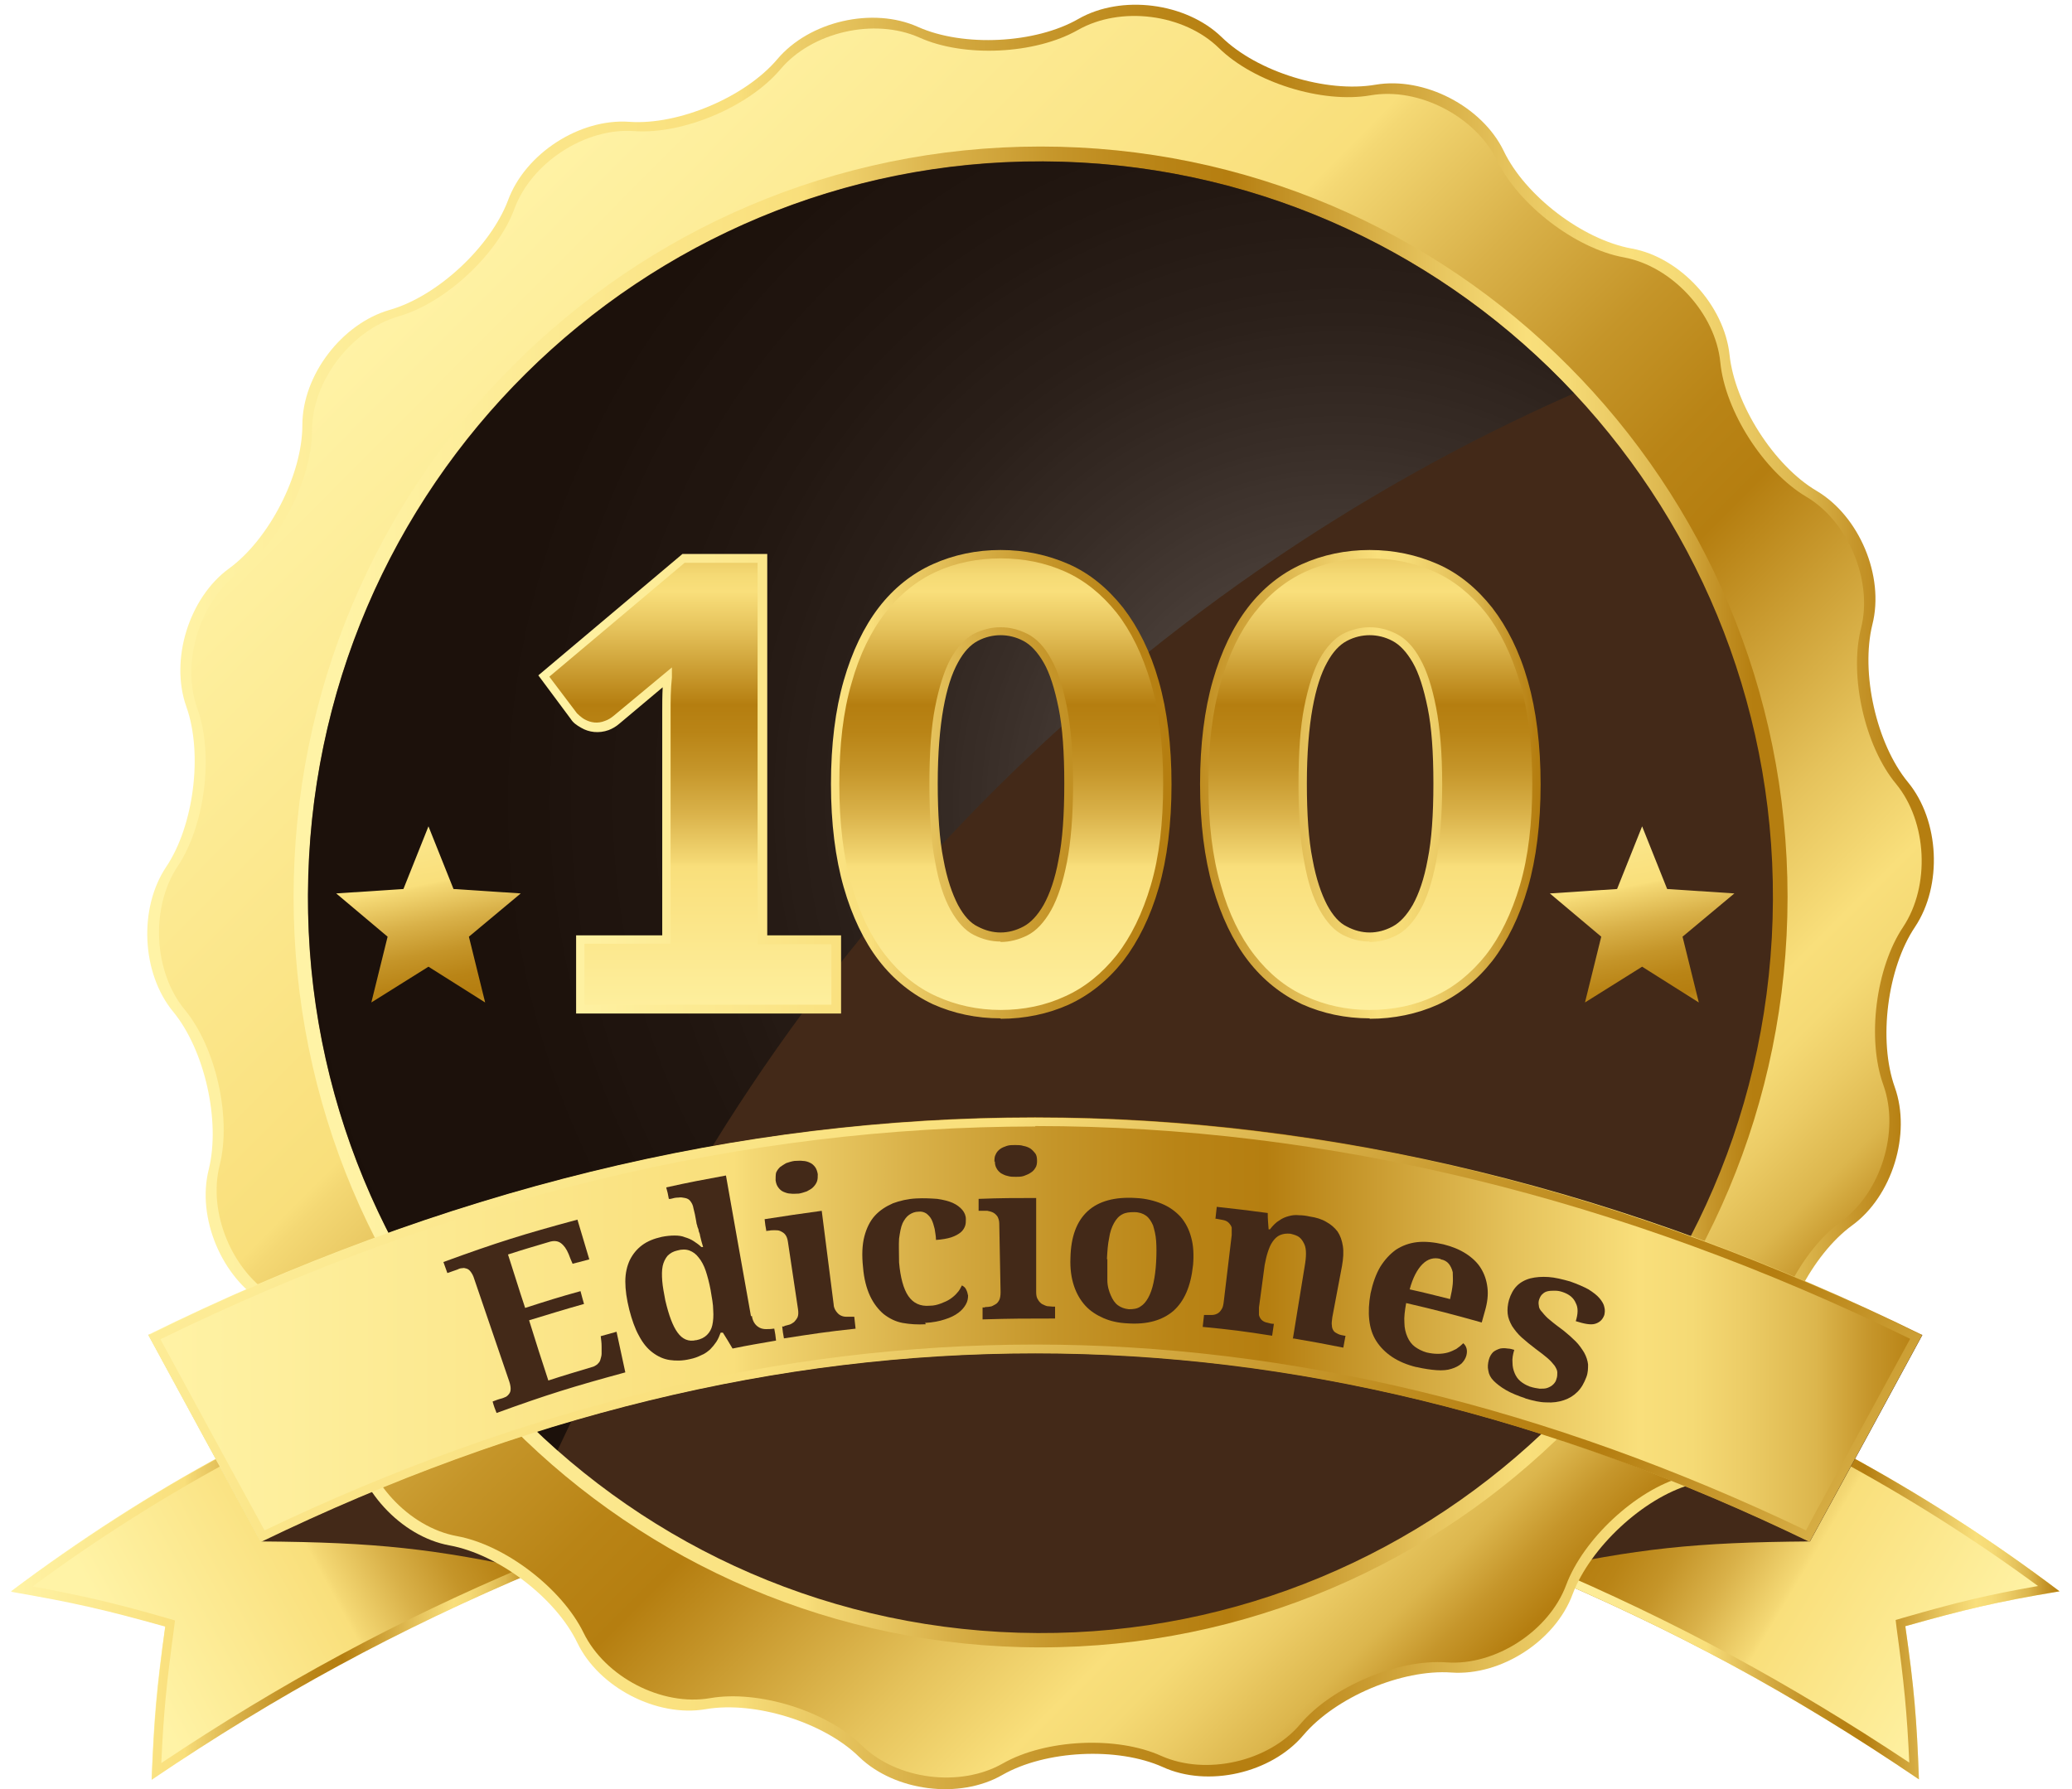 <svg width="132" height="114" viewBox="0 0 132 114" fill="none" xmlns="http://www.w3.org/2000/svg">
<path d="M34.239 100.049C25.225 103.846 17.751 107.896 9.661 113.381C9.801 109.5 9.969 107.559 10.528 103.621C6.721 102.552 4.762 102.074 0.703 101.399C9.381 94.845 19.01 89.641 29.2 85.957C31.215 91.61 32.223 94.423 34.239 100.077V100.049Z" fill="url(#paint0_linear_1_5)"/>
<path d="M97.671 100.049C106.685 103.846 114.159 107.896 122.249 113.381C122.109 109.5 121.941 107.559 121.382 103.621C125.189 102.552 127.148 102.074 131.207 101.399C122.529 94.845 112.9 89.641 102.71 85.957C100.695 91.61 99.687 94.423 97.671 100.077V100.049Z" fill="url(#paint1_linear_1_5)"/>
<path d="M28.864 86.66L33.035 98.305L33.567 99.767C25.197 103.312 17.947 107.221 10.277 112.34C10.416 109.162 10.612 107.249 11.088 103.733L11.144 103.255L10.668 103.115C7.253 102.13 5.266 101.68 2.075 101.089C10.305 95.014 19.318 90.176 28.864 86.688M29.2 85.985C19.01 89.67 9.381 94.901 0.703 101.427C4.762 102.13 6.721 102.58 10.528 103.649C9.997 107.587 9.829 109.556 9.661 113.409C17.779 107.924 25.253 103.874 34.239 100.077C32.223 94.423 31.215 91.61 29.2 85.957V85.985Z" fill="url(#paint2_linear_1_5)"/>
<path d="M103.046 86.66C112.592 90.176 121.605 95.014 129.835 101.061C126.616 101.624 124.657 102.102 121.242 103.086L120.766 103.227L120.822 103.705C121.298 107.221 121.493 109.134 121.633 112.312C113.963 107.221 106.741 103.312 98.343 99.739L100.834 92.792L103.046 86.632M102.71 85.929C100.695 91.582 99.687 94.395 97.671 100.049C106.685 103.846 114.159 107.896 122.249 113.381C122.109 109.5 121.941 107.559 121.382 103.621C125.189 102.552 127.148 102.074 131.207 101.399C122.529 94.845 112.9 89.641 102.71 85.957V85.929Z" fill="url(#paint3_linear_1_5)"/>
<path d="M34.267 100.105C27.576 98.671 24.021 98.277 16.631 98.22C13.748 92.96 12.32 90.317 9.465 85.057C17.695 84.635 21.67 84.86 29.228 85.985C31.243 91.638 32.251 94.451 34.267 100.105Z" fill="#432918"/>
<path d="M97.671 100.105C104.362 98.671 107.917 98.277 115.307 98.22C118.19 92.96 119.618 90.317 122.473 85.057C114.243 84.635 110.268 84.86 102.71 85.985C100.695 91.638 99.687 94.451 97.671 100.105Z" fill="#432918"/>
<path d="M113.291 87.251C113.291 90.429 110.772 93.72 107.721 94.592C104.67 95.464 101.31 98.614 100.191 101.568C99.099 104.549 95.628 106.799 92.465 106.574C89.301 106.349 85.074 108.149 83.031 110.568C80.987 112.987 76.956 113.916 74.073 112.594C71.19 111.3 66.599 111.525 63.855 113.1C61.112 114.675 56.997 114.141 54.73 111.947C52.462 109.725 48.067 108.374 44.96 108.909C41.853 109.443 38.158 107.531 36.786 104.69C35.414 101.821 31.747 99.036 28.64 98.474C25.533 97.911 22.733 94.845 22.398 91.695C22.062 88.544 19.57 84.635 16.855 83.031C14.14 81.428 12.516 77.603 13.3 74.509C14.056 71.443 13.048 66.914 11.032 64.467C9.017 62.02 8.821 57.885 10.584 55.241C12.348 52.626 12.936 48.013 11.872 45.031C10.808 42.05 12.04 38.084 14.588 36.227C17.135 34.371 19.262 30.264 19.262 27.086C19.262 23.907 21.782 20.616 24.833 19.744C27.884 18.872 31.243 15.722 32.363 12.769C33.455 9.787 36.926 7.537 40.089 7.762C43.224 7.987 47.48 6.187 49.523 3.768C51.566 1.349 55.597 0.421 58.481 1.715C61.364 3.008 65.955 2.783 68.698 1.208C71.442 -0.367 75.557 0.168 77.824 2.361C80.091 4.584 84.487 5.934 87.622 5.399C90.729 4.865 94.424 6.777 95.796 9.618C97.167 12.487 100.834 15.272 103.942 15.835C107.049 16.397 109.848 19.463 110.184 22.613C110.52 25.764 113.012 29.673 115.727 31.277C118.442 32.88 120.066 36.705 119.282 39.799C118.526 42.865 119.534 47.394 121.549 49.841C123.565 52.288 123.761 56.423 121.997 59.067C120.234 61.683 119.646 66.296 120.71 69.277C121.773 72.259 120.542 76.225 117.994 78.081C115.447 79.937 113.319 84.072 113.319 87.222L113.291 87.251Z" fill="url(#paint4_linear_1_5)"/>
<path d="M112.676 86.857C112.676 89.979 110.184 93.242 107.189 94.114C104.194 94.958 100.863 98.08 99.771 101.005C98.679 103.93 95.264 106.152 92.157 105.927C89.049 105.702 84.85 107.474 82.835 109.865C80.819 112.256 76.844 113.156 73.989 111.89C71.134 110.597 66.599 110.822 63.883 112.369C61.168 113.916 57.137 113.409 54.898 111.215C52.658 109.021 48.319 107.671 45.24 108.206C42.161 108.74 38.55 106.856 37.178 104.043C35.806 101.23 32.195 98.445 29.116 97.883C26.037 97.32 23.265 94.311 22.957 91.189C22.649 88.066 20.186 84.241 17.499 82.638C14.811 81.062 13.216 77.265 14 74.228C14.755 71.19 13.748 66.718 11.76 64.327C9.773 61.908 9.577 57.829 11.312 55.213C13.048 52.626 13.636 48.097 12.572 45.144C11.508 42.19 12.74 38.28 15.259 36.452C17.779 34.624 19.878 30.545 19.878 27.423C19.878 24.301 22.37 21.038 25.365 20.166C28.36 19.322 31.719 16.2 32.783 13.275C33.875 10.35 37.29 8.128 40.397 8.353C43.505 8.578 47.703 6.806 49.719 4.415C51.734 2.024 55.709 1.124 58.565 2.39C61.42 3.683 65.955 3.458 68.67 1.911C71.386 0.364 75.417 0.871 77.656 3.065C79.896 5.259 84.234 6.609 87.314 6.074C90.393 5.54 94.004 7.424 95.376 10.237C96.748 13.05 100.359 15.835 103.438 16.397C106.517 16.96 109.288 19.969 109.596 23.091C109.904 26.214 112.368 30.039 115.055 31.642C117.742 33.218 119.338 37.015 118.554 40.053C117.798 43.09 118.806 47.562 120.794 49.953C122.781 52.372 122.977 56.451 121.242 59.067C119.506 61.654 118.918 66.183 119.982 69.136C121.046 72.09 119.814 76 117.295 77.828C114.775 79.656 112.676 83.735 112.676 86.857Z" fill="url(#paint5_linear_1_5)"/>
<path d="M113.879 57.154C113.879 83.566 92.576 104.971 66.291 104.971C40.005 104.971 18.703 83.566 18.703 57.154C18.703 30.742 40.005 9.337 66.291 9.337C92.576 9.337 113.879 30.742 113.879 57.154Z" fill="url(#paint6_linear_1_5)"/>
<path d="M112.875 59.762C114.3 33.906 94.595 11.784 68.862 10.352C43.129 8.92 21.113 28.72 19.688 54.576C18.263 80.432 37.968 102.554 63.701 103.986C89.434 105.418 111.449 85.618 112.875 59.762Z" fill="#432918"/>
<g style="mix-blend-mode:soft-light" opacity="0.6">
<path d="M35.526 92.398C35.946 91.498 36.394 90.57 36.842 89.67C48.907 60.923 71.862 37.577 100.275 25.061C91.765 15.975 79.7 10.293 66.291 10.293C40.537 10.293 19.626 31.277 19.626 57.182C19.626 71.218 25.785 83.819 35.526 92.426V92.398Z" fill="url(#paint7_radial_1_5)" style="mix-blend-mode:screen"/>
</g>
<path d="M115.279 98.22C82.163 82.216 49.747 82.216 16.603 98.22C13.72 92.96 12.292 90.317 9.437 85.057C46.92 66.577 84.962 66.577 122.445 85.057C119.562 90.317 118.134 92.96 115.279 98.22Z" fill="url(#paint8_linear_1_5)"/>
<path d="M65.955 71.19V71.752C84.514 71.752 103.27 76.309 121.689 85.31L115.559 96.561L115.055 97.517C98.651 89.67 82.135 85.675 65.955 85.675C49.775 85.675 33.259 89.67 16.855 97.517L13.552 91.47L10.22 85.338C28.64 76.337 47.395 71.78 65.955 71.78V71.218M65.955 71.218C47.088 71.218 28.192 75.831 9.465 85.085C12.32 90.345 13.776 92.989 16.631 98.249C33.203 90.232 49.579 86.238 65.955 86.238C82.331 86.238 98.735 90.232 115.279 98.249C118.162 92.989 119.59 90.345 122.445 85.085C103.69 75.859 84.822 71.218 65.927 71.218H65.955Z" fill="url(#paint9_linear_1_5)"/>
<path d="M36.982 59.882H42.469V45.425C42.469 44.722 42.469 43.962 42.525 43.203L39.278 45.903C39.081 46.072 38.858 46.184 38.662 46.269C38.466 46.353 38.242 46.381 38.046 46.381C37.71 46.381 37.402 46.297 37.122 46.156C36.842 46.016 36.646 45.847 36.534 45.678L34.603 43.118L43.504 35.608H48.515V59.911H53.218V64.327H36.954V59.911L36.982 59.882Z" fill="url(#paint10_linear_1_5)"/>
<path d="M74.353 49.925C74.353 52.429 74.073 54.594 73.541 56.451C73.009 58.279 72.253 59.798 71.33 61.008C70.406 62.217 69.258 63.117 67.971 63.708C66.683 64.299 65.255 64.58 63.743 64.58C62.232 64.58 60.832 64.299 59.544 63.708C58.257 63.117 57.137 62.217 56.213 61.008C55.29 59.798 54.534 58.279 54.002 56.451C53.47 54.623 53.218 52.429 53.218 49.925C53.218 47.422 53.47 45.256 54.002 43.4C54.534 41.543 55.262 40.024 56.213 38.843C57.165 37.633 58.257 36.733 59.544 36.143C60.832 35.552 62.232 35.271 63.743 35.271C65.255 35.271 66.655 35.552 67.971 36.143C69.258 36.733 70.406 37.633 71.33 38.843C72.281 40.053 73.009 41.571 73.541 43.4C74.073 45.228 74.353 47.422 74.353 49.925ZM68.082 49.925C68.082 47.956 67.971 46.325 67.719 45.059C67.467 43.794 67.131 42.809 66.739 42.078C66.319 41.346 65.871 40.868 65.339 40.587C64.807 40.306 64.275 40.193 63.743 40.193C63.212 40.193 62.68 40.334 62.176 40.587C61.672 40.868 61.196 41.346 60.804 42.078C60.412 42.809 60.076 43.794 59.852 45.059C59.6 46.325 59.489 47.956 59.489 49.925C59.489 51.894 59.6 53.554 59.852 54.819C60.104 56.085 60.412 57.07 60.804 57.801C61.196 58.532 61.672 59.039 62.176 59.292C62.68 59.573 63.212 59.686 63.743 59.686C64.275 59.686 64.807 59.545 65.339 59.292C65.871 59.011 66.319 58.532 66.739 57.801C67.159 57.07 67.495 56.085 67.719 54.819C67.971 53.554 68.082 51.922 68.082 49.925Z" fill="url(#paint11_linear_1_5)"/>
<path d="M97.867 49.925C97.867 52.429 97.587 54.594 97.055 56.451C96.523 58.279 95.768 59.798 94.816 61.008C93.864 62.217 92.744 63.117 91.457 63.708C90.169 64.299 88.741 64.58 87.23 64.58C85.718 64.58 84.319 64.299 83.031 63.708C81.743 63.117 80.623 62.217 79.7 61.008C78.776 59.798 78.02 58.279 77.488 56.451C76.956 54.623 76.704 52.429 76.704 49.925C76.704 47.422 76.956 45.256 77.488 43.4C78.02 41.543 78.748 40.024 79.7 38.843C80.651 37.633 81.743 36.733 83.031 36.143C84.319 35.552 85.718 35.271 87.23 35.271C88.741 35.271 90.141 35.552 91.457 36.143C92.744 36.733 93.892 37.633 94.816 38.843C95.768 40.053 96.496 41.571 97.055 43.4C97.587 45.228 97.867 47.422 97.867 49.925ZM91.597 49.925C91.597 47.956 91.485 46.325 91.233 45.059C90.981 43.794 90.645 42.809 90.253 42.078C89.833 41.346 89.385 40.868 88.853 40.587C88.322 40.306 87.79 40.193 87.258 40.193C86.726 40.193 86.194 40.334 85.69 40.587C85.186 40.868 84.71 41.346 84.319 42.078C83.927 42.809 83.591 43.794 83.367 45.059C83.115 46.325 83.003 47.956 83.003 49.925C83.003 51.894 83.115 53.554 83.367 54.819C83.619 56.085 83.927 57.07 84.319 57.801C84.71 58.532 85.186 59.039 85.69 59.292C86.194 59.573 86.726 59.686 87.258 59.686C87.79 59.686 88.322 59.545 88.853 59.292C89.385 59.011 89.833 58.532 90.253 57.801C90.673 57.07 91.009 56.085 91.233 54.819C91.485 53.554 91.597 51.922 91.597 49.925Z" fill="url(#paint12_linear_1_5)"/>
<path d="M53.526 64.58H36.702V59.601H42.189V45.397C42.189 44.862 42.189 44.328 42.217 43.794L39.473 46.1C39.249 46.297 38.998 46.438 38.774 46.522C38.158 46.747 37.514 46.663 37.038 46.381C36.73 46.212 36.506 46.044 36.366 45.819L34.295 43.034L43.476 35.299H48.879V59.601H53.582V64.58H53.526ZM37.262 64.017H52.966V60.164H48.263V35.861H43.616L34.995 43.118L36.758 45.453C36.758 45.453 37.038 45.734 37.262 45.847C37.626 46.044 38.074 46.128 38.55 45.931C38.718 45.875 38.914 45.762 39.081 45.622L42.805 42.528V43.175C42.721 43.934 42.721 44.665 42.721 45.397V60.136H37.234V63.989L37.262 64.017Z" fill="url(#paint13_linear_1_5)"/>
<path d="M63.743 64.889C62.204 64.889 60.748 64.58 59.433 63.989C58.117 63.37 56.941 62.442 55.989 61.205C55.038 59.967 54.282 58.392 53.75 56.535C53.218 54.679 52.938 52.457 52.938 49.953C52.938 47.45 53.218 45.228 53.75 43.372C54.282 41.515 55.038 39.94 55.989 38.702C56.941 37.465 58.117 36.536 59.433 35.946C60.748 35.355 62.204 35.046 63.743 35.046C65.283 35.046 66.739 35.355 68.082 35.946C69.426 36.536 70.574 37.493 71.554 38.73C72.505 39.968 73.289 41.515 73.821 43.4C74.353 45.256 74.633 47.478 74.633 49.981C74.633 52.485 74.353 54.735 73.821 56.563C73.289 58.42 72.505 59.995 71.554 61.233C70.574 62.47 69.426 63.398 68.082 64.017C66.767 64.608 65.283 64.917 63.743 64.917V64.889ZM63.743 35.58C62.288 35.58 60.888 35.861 59.657 36.424C58.425 36.987 57.333 37.858 56.409 39.04C55.486 40.221 54.758 41.712 54.254 43.512C53.722 45.312 53.47 47.478 53.47 49.953C53.47 52.429 53.722 54.594 54.254 56.395C54.758 58.195 55.486 59.686 56.409 60.867C57.305 62.02 58.397 62.92 59.657 63.483C60.888 64.045 62.288 64.355 63.743 64.355C65.199 64.355 66.599 64.073 67.859 63.483C69.118 62.92 70.21 62.02 71.134 60.867C72.058 59.686 72.785 58.195 73.317 56.395C73.849 54.594 74.101 52.429 74.101 49.953C74.101 47.478 73.849 45.312 73.317 43.512C72.785 41.712 72.058 40.221 71.134 39.04C70.21 37.887 69.118 36.987 67.859 36.424C66.599 35.861 65.227 35.58 63.743 35.58ZM63.743 59.995C63.156 59.995 62.596 59.854 62.036 59.573C61.476 59.292 60.972 58.729 60.552 57.97C60.132 57.21 59.797 56.198 59.572 54.904C59.321 53.638 59.209 51.979 59.209 49.981C59.209 47.984 59.321 46.325 59.572 45.059C59.825 43.765 60.16 42.725 60.552 41.993C60.972 41.234 61.476 40.699 62.036 40.39C63.156 39.828 64.331 39.828 65.451 40.39C66.011 40.671 66.543 41.206 66.963 41.993C67.383 42.725 67.719 43.765 67.971 45.059C68.222 46.353 68.362 47.984 68.362 49.981C68.362 51.979 68.222 53.638 67.971 54.932C67.719 56.226 67.383 57.239 66.963 57.998C66.515 58.785 66.011 59.32 65.451 59.601C64.891 59.883 64.303 60.023 63.743 60.023V59.995ZM63.743 40.474C63.268 40.474 62.764 40.587 62.288 40.84C61.812 41.093 61.392 41.543 61.028 42.218C60.636 42.922 60.328 43.878 60.104 45.115C59.88 46.353 59.74 47.984 59.74 49.925C59.74 51.866 59.852 53.526 60.104 54.763C60.328 56.001 60.664 56.957 61.028 57.66C61.392 58.336 61.812 58.814 62.288 59.039C63.24 59.545 64.247 59.545 65.199 59.039C65.675 58.785 66.095 58.336 66.487 57.66C66.879 56.957 67.215 56.001 67.439 54.763C67.691 53.526 67.802 51.894 67.802 49.925C67.802 47.956 67.691 46.353 67.439 45.115C67.187 43.878 66.879 42.893 66.487 42.218C66.095 41.543 65.675 41.093 65.199 40.84C64.723 40.587 64.219 40.474 63.743 40.474Z" fill="url(#paint14_linear_1_5)"/>
<path d="M87.258 64.889C85.718 64.889 84.263 64.58 82.947 63.989C81.631 63.37 80.456 62.442 79.504 61.205C78.552 59.967 77.796 58.392 77.264 56.535C76.732 54.679 76.452 52.457 76.452 49.953C76.452 47.45 76.732 45.228 77.264 43.372C77.796 41.515 78.552 39.94 79.504 38.702C80.456 37.465 81.631 36.536 82.947 35.946C84.263 35.355 85.718 35.046 87.258 35.046C88.797 35.046 90.253 35.355 91.597 35.946C92.94 36.536 94.088 37.493 95.068 38.73C96.02 39.968 96.803 41.515 97.335 43.4C97.867 45.256 98.147 47.478 98.147 49.981C98.147 52.485 97.867 54.735 97.335 56.563C96.803 58.42 96.02 59.995 95.068 61.233C94.088 62.47 92.94 63.398 91.597 64.017C90.281 64.608 88.797 64.917 87.258 64.917V64.889ZM87.258 35.58C85.802 35.58 84.403 35.861 83.171 36.424C81.939 36.987 80.847 37.858 79.924 39.04C79 40.221 78.272 41.712 77.768 43.512C77.236 45.312 76.984 47.478 76.984 49.953C76.984 52.429 77.236 54.594 77.768 56.395C78.272 58.195 79 59.686 79.924 60.867C80.819 62.02 81.911 62.92 83.171 63.483C84.403 64.045 85.774 64.355 87.258 64.355C88.741 64.355 90.113 64.073 91.373 63.483C92.632 62.92 93.724 62.02 94.648 60.867C95.572 59.686 96.3 58.195 96.832 56.395C97.363 54.594 97.615 52.429 97.615 49.953C97.615 47.478 97.363 45.312 96.832 43.512C96.3 41.712 95.572 40.221 94.648 39.04C93.724 37.887 92.632 36.987 91.373 36.424C90.113 35.861 88.741 35.58 87.258 35.58ZM87.258 59.995C86.67 59.995 86.11 59.854 85.55 59.573C84.99 59.292 84.487 58.729 84.067 57.97C83.647 57.21 83.311 56.198 83.087 54.904C82.835 53.638 82.723 51.979 82.723 49.981C82.723 47.984 82.835 46.325 83.087 45.059C83.339 43.765 83.675 42.725 84.067 41.993C84.487 41.234 84.99 40.699 85.55 40.39C86.67 39.828 87.846 39.828 88.965 40.39C89.525 40.671 90.057 41.206 90.477 41.993C90.897 42.725 91.233 43.765 91.485 45.059C91.737 46.353 91.877 47.984 91.877 49.981C91.877 51.979 91.737 53.638 91.485 54.932C91.233 56.226 90.897 57.239 90.477 57.998C90.029 58.785 89.525 59.32 88.965 59.601C88.406 59.883 87.818 60.023 87.258 60.023V59.995ZM87.258 40.474C86.782 40.474 86.278 40.587 85.802 40.84C85.326 41.093 84.906 41.543 84.543 42.218C84.15 42.922 83.843 43.878 83.619 45.115C83.395 46.353 83.255 47.984 83.255 49.925C83.255 51.866 83.367 53.526 83.619 54.763C83.843 56.001 84.178 56.957 84.543 57.66C84.906 58.336 85.326 58.814 85.802 59.039C86.754 59.545 87.762 59.545 88.713 59.039C89.189 58.785 89.609 58.336 90.001 57.66C90.393 56.957 90.729 56.001 90.953 54.763C91.205 53.526 91.317 51.894 91.317 49.925C91.317 47.956 91.205 46.353 90.953 45.115C90.701 43.878 90.393 42.893 90.001 42.218C89.609 41.543 89.189 41.093 88.713 40.84C88.238 40.587 87.734 40.474 87.258 40.474Z" fill="url(#paint15_linear_1_5)"/>
<path d="M27.296 52.654L28.892 56.648L33.175 56.929L29.872 59.686L30.907 63.877L27.296 61.598L23.657 63.877L24.693 59.686L21.418 56.929L25.701 56.648L27.296 52.654Z" fill="url(#paint16_linear_1_5)"/>
<path d="M104.614 52.654L106.209 56.648L110.492 56.929L107.189 59.686L108.225 63.877L104.614 61.598L100.974 63.877L102.01 59.686L98.735 56.929L103.018 56.648L104.614 52.654Z" fill="url(#paint17_linear_1_5)"/>
<path d="M34.883 87.982C36.002 87.616 36.59 87.448 37.71 87.11C37.85 87.082 37.962 86.998 38.046 86.941C38.13 86.857 38.214 86.772 38.242 86.66C38.27 86.547 38.326 86.407 38.326 86.266C38.326 86.126 38.326 85.985 38.326 85.816C38.326 85.535 38.298 85.422 38.27 85.141C38.662 85.028 38.886 84.972 39.278 84.86C39.501 85.9 39.613 86.407 39.837 87.448C36.534 88.348 34.883 88.854 31.635 90.035C31.523 89.754 31.467 89.613 31.383 89.304C31.607 89.22 31.747 89.163 31.971 89.107C32.083 89.079 32.167 89.023 32.251 88.995C32.335 88.938 32.391 88.882 32.447 88.798C32.503 88.713 32.531 88.629 32.531 88.488C32.531 88.376 32.503 88.207 32.447 88.038C31.551 85.422 31.103 84.1 30.208 81.484C30.152 81.288 30.068 81.147 29.984 81.034C29.9 80.922 29.816 80.866 29.732 80.838C29.648 80.809 29.536 80.781 29.452 80.809C29.34 80.809 29.256 80.838 29.144 80.894C28.892 80.978 28.752 81.034 28.5 81.119L28.248 80.416C31.635 79.178 33.343 78.644 36.786 77.715C37.094 78.728 37.234 79.234 37.542 80.247C37.122 80.359 36.898 80.416 36.478 80.528C36.366 80.275 36.31 80.134 36.226 79.909C36.086 79.572 35.918 79.347 35.722 79.206C35.526 79.066 35.274 79.037 34.938 79.15C33.903 79.459 33.399 79.6 32.363 79.937C32.811 81.316 33.007 81.991 33.455 83.341C34.855 82.891 35.554 82.666 36.982 82.272C37.066 82.61 37.122 82.778 37.206 83.088C35.806 83.481 35.106 83.707 33.707 84.129C34.183 85.675 34.435 86.435 34.938 87.982H34.883Z" fill="#432918"/>
<path d="M47.899 83.847C47.927 84.072 48.011 84.241 48.095 84.353C48.179 84.466 48.291 84.55 48.403 84.607C48.515 84.663 48.655 84.691 48.795 84.691C48.935 84.691 49.103 84.691 49.271 84.663C49.271 84.663 49.299 84.663 49.327 84.663C49.383 84.972 49.411 85.113 49.439 85.422C48.319 85.619 47.759 85.704 46.668 85.929C46.416 85.507 46.304 85.31 46.052 84.916C45.996 84.916 45.968 84.916 45.912 84.916C45.828 85.141 45.744 85.338 45.632 85.507C45.52 85.675 45.38 85.844 45.24 85.985C45.072 86.126 44.904 86.266 44.68 86.35C44.456 86.463 44.232 86.547 43.952 86.604C43.476 86.716 43.056 86.716 42.665 86.66C42.273 86.604 41.909 86.435 41.573 86.182C41.237 85.929 40.957 85.591 40.705 85.113C40.453 84.663 40.257 84.1 40.089 83.453C39.921 82.778 39.837 82.188 39.837 81.653C39.837 81.119 39.949 80.669 40.117 80.303C40.313 79.909 40.565 79.6 40.901 79.347C41.237 79.094 41.657 78.925 42.161 78.812C42.441 78.756 42.721 78.728 42.973 78.728C43.224 78.728 43.448 78.756 43.644 78.84C43.84 78.897 44.036 78.981 44.204 79.094C44.372 79.206 44.54 79.319 44.68 79.459C44.708 79.459 44.736 79.459 44.792 79.459C44.708 79.206 44.652 78.953 44.596 78.728C44.596 78.644 44.54 78.531 44.512 78.447C44.512 78.334 44.456 78.25 44.428 78.165C44.428 78.081 44.372 77.997 44.372 77.94C44.372 77.884 44.344 77.828 44.344 77.772C44.288 77.462 44.26 77.293 44.176 76.984C44.148 76.787 44.064 76.647 43.98 76.534C43.896 76.421 43.784 76.365 43.644 76.337C43.504 76.309 43.364 76.281 43.224 76.309C43.056 76.309 42.917 76.337 42.721 76.393C42.665 76.393 42.637 76.393 42.609 76.393C42.553 76.084 42.525 75.943 42.441 75.662C43.952 75.325 44.736 75.184 46.248 74.903C46.892 78.503 47.2 80.303 47.843 83.875L47.899 83.847ZM44.372 85.394C44.652 85.338 44.876 85.225 45.044 85.057C45.212 84.888 45.324 84.691 45.38 84.438C45.436 84.185 45.464 83.847 45.436 83.481C45.436 83.116 45.352 82.694 45.268 82.188C45.184 81.738 45.072 81.316 44.96 80.978C44.848 80.641 44.68 80.331 44.512 80.134C44.344 79.909 44.148 79.769 43.924 79.684C43.7 79.6 43.42 79.6 43.141 79.684C42.889 79.74 42.693 79.853 42.525 80.022C42.385 80.191 42.273 80.416 42.217 80.669C42.161 80.95 42.161 81.259 42.189 81.625C42.217 81.991 42.301 82.413 42.385 82.863C42.609 83.819 42.861 84.494 43.169 84.916C43.476 85.338 43.868 85.507 44.344 85.394H44.372Z" fill="#432918"/>
<path d="M49.943 84.494C49.943 84.494 50.167 84.438 50.279 84.41C50.391 84.382 50.503 84.297 50.587 84.241C50.671 84.157 50.755 84.044 50.811 83.932C50.867 83.791 50.867 83.622 50.839 83.425C50.587 81.71 50.447 80.838 50.195 79.122C50.167 78.925 50.111 78.784 50.027 78.672C49.943 78.559 49.831 78.503 49.719 78.447C49.607 78.39 49.467 78.39 49.355 78.39C49.215 78.39 49.103 78.39 48.991 78.419C48.907 78.419 48.879 78.418 48.823 78.447C48.767 78.137 48.739 77.997 48.711 77.687C50.167 77.462 50.895 77.35 52.35 77.153C52.658 79.516 52.798 80.725 53.106 83.088C53.106 83.285 53.19 83.453 53.274 83.566C53.358 83.678 53.442 83.763 53.554 83.819C53.666 83.875 53.778 83.903 53.918 83.903C54.058 83.903 54.17 83.903 54.254 83.903C54.31 83.903 54.366 83.903 54.422 83.903C54.45 84.213 54.478 84.353 54.506 84.663C52.658 84.86 51.762 85 49.943 85.282C49.887 84.972 49.859 84.832 49.831 84.522C49.887 84.522 49.943 84.522 49.999 84.522L49.943 84.494ZM49.411 75.212C49.411 75.043 49.411 74.874 49.439 74.734C49.495 74.593 49.579 74.481 49.691 74.368C49.803 74.284 49.943 74.199 50.083 74.115C50.251 74.059 50.419 74.002 50.615 73.974C50.811 73.974 50.979 73.946 51.147 73.974C51.315 73.974 51.483 74.031 51.594 74.087C51.734 74.143 51.846 74.256 51.93 74.368C52.014 74.481 52.07 74.649 52.098 74.818C52.098 74.987 52.098 75.156 52.042 75.296C51.986 75.437 51.902 75.549 51.79 75.662C51.678 75.775 51.538 75.831 51.398 75.915C51.23 75.971 51.063 76.028 50.895 76.056C50.699 76.056 50.531 76.084 50.363 76.056C50.195 76.056 50.055 76 49.915 75.943C49.775 75.887 49.663 75.775 49.579 75.662C49.495 75.549 49.439 75.409 49.411 75.212Z" fill="#432918"/>
<path d="M58.985 84.382C58.453 84.41 57.977 84.382 57.501 84.297C57.053 84.213 56.661 84.016 56.297 83.735C55.961 83.453 55.654 83.06 55.429 82.581C55.206 82.103 55.038 81.484 54.982 80.753C54.898 79.994 54.926 79.319 55.066 78.784C55.206 78.25 55.429 77.8 55.737 77.462C56.045 77.125 56.437 76.871 56.885 76.675C57.333 76.506 57.837 76.393 58.369 76.365C58.873 76.337 59.321 76.365 59.712 76.393C60.104 76.45 60.44 76.534 60.692 76.647C60.944 76.759 61.168 76.928 61.308 77.097C61.448 77.265 61.532 77.462 61.532 77.687C61.532 77.828 61.532 77.997 61.476 78.137C61.42 78.278 61.336 78.418 61.196 78.531C61.056 78.644 60.86 78.756 60.608 78.841C60.356 78.925 60.02 78.981 59.629 79.009C59.629 78.756 59.572 78.531 59.544 78.306C59.489 78.081 59.432 77.884 59.349 77.715C59.265 77.547 59.153 77.434 59.013 77.322C58.873 77.237 58.705 77.181 58.509 77.209C58.285 77.209 58.089 77.293 57.921 77.406C57.753 77.519 57.613 77.715 57.501 77.94C57.389 78.194 57.333 78.531 57.277 78.925C57.249 79.347 57.277 79.853 57.277 80.444C57.361 81.4 57.557 82.131 57.865 82.581C58.173 83.031 58.621 83.257 59.237 83.2C59.489 83.2 59.712 83.144 59.936 83.06C60.16 82.975 60.356 82.891 60.524 82.778C60.692 82.666 60.86 82.525 60.972 82.385C61.112 82.244 61.196 82.075 61.28 81.906C61.392 81.963 61.504 82.047 61.56 82.188C61.616 82.3 61.644 82.413 61.672 82.553C61.672 82.722 61.644 82.919 61.532 83.116C61.42 83.313 61.28 83.481 61.056 83.65C60.832 83.819 60.552 83.96 60.188 84.072C59.852 84.185 59.432 84.269 58.929 84.297L58.985 84.382Z" fill="#432918"/>
<path d="M62.736 83.285C62.736 83.285 62.96 83.285 63.072 83.257C63.184 83.257 63.296 83.172 63.408 83.116C63.52 83.06 63.603 82.947 63.66 82.835C63.715 82.722 63.743 82.553 63.743 82.328C63.715 80.584 63.688 79.712 63.66 77.969C63.66 77.772 63.603 77.631 63.547 77.519C63.464 77.406 63.38 77.322 63.268 77.265C63.156 77.209 63.044 77.181 62.904 77.153C62.764 77.153 62.652 77.153 62.54 77.153C62.456 77.153 62.428 77.153 62.344 77.153C62.344 76.843 62.344 76.703 62.344 76.393C63.8 76.337 64.555 76.337 66.011 76.337C66.011 78.728 66.011 79.937 66.011 82.328C66.011 82.525 66.039 82.694 66.123 82.806C66.179 82.919 66.291 83.031 66.375 83.088C66.487 83.144 66.599 83.2 66.711 83.228C66.823 83.228 66.935 83.257 67.047 83.257C67.103 83.257 67.159 83.257 67.215 83.257C67.215 83.566 67.215 83.707 67.215 84.016C65.367 84.016 64.443 84.016 62.596 84.072C62.596 83.763 62.596 83.622 62.596 83.313C62.652 83.313 62.708 83.313 62.764 83.313L62.736 83.285ZM63.352 74.031C63.352 73.862 63.352 73.693 63.436 73.552C63.492 73.412 63.603 73.299 63.715 73.215C63.828 73.131 63.967 73.074 64.135 73.018C64.303 72.962 64.471 72.962 64.667 72.962C64.863 72.962 65.031 72.962 65.199 73.018C65.367 73.046 65.507 73.102 65.647 73.187C65.759 73.271 65.871 73.384 65.955 73.496C66.039 73.609 66.067 73.778 66.067 73.974C66.067 74.143 66.039 74.312 65.955 74.424C65.871 74.565 65.787 74.65 65.647 74.734C65.535 74.818 65.367 74.874 65.227 74.931C65.059 74.987 64.891 74.987 64.723 74.987C64.527 74.987 64.359 74.987 64.191 74.931C64.023 74.903 63.883 74.818 63.772 74.762C63.66 74.678 63.547 74.565 63.492 74.453C63.408 74.312 63.38 74.171 63.38 74.002L63.352 74.031Z" fill="#432918"/>
<path d="M76.004 80.612C75.865 81.963 75.445 82.919 74.745 83.538C74.045 84.129 73.093 84.41 71.834 84.325C71.246 84.297 70.742 84.185 70.294 83.988C69.846 83.791 69.454 83.538 69.146 83.2C68.838 82.863 68.586 82.441 68.418 81.934C68.25 81.428 68.166 80.838 68.194 80.162C68.222 78.812 68.586 77.828 69.286 77.181C69.986 76.534 71.022 76.253 72.365 76.337C72.981 76.365 73.541 76.506 74.017 76.703C74.493 76.9 74.885 77.181 75.221 77.547C75.529 77.912 75.753 78.334 75.892 78.869C76.032 79.375 76.061 79.966 76.004 80.641V80.612ZM70.546 80.219C70.546 80.725 70.546 81.175 70.546 81.569C70.546 81.963 70.658 82.3 70.77 82.553C70.882 82.806 71.022 83.031 71.218 83.172C71.414 83.313 71.638 83.397 71.918 83.425C72.197 83.425 72.449 83.397 72.645 83.257C72.841 83.144 73.009 82.947 73.149 82.694C73.289 82.441 73.401 82.131 73.485 81.738C73.569 81.344 73.625 80.922 73.653 80.416C73.681 79.909 73.681 79.459 73.653 79.066C73.625 78.672 73.541 78.362 73.457 78.081C73.345 77.828 73.205 77.603 73.009 77.462C72.813 77.322 72.561 77.237 72.253 77.237C71.945 77.237 71.694 77.265 71.498 77.378C71.274 77.49 71.106 77.687 70.966 77.94C70.826 78.194 70.714 78.503 70.658 78.897C70.574 79.29 70.546 79.712 70.518 80.247L70.546 80.219Z" fill="#432918"/>
<path d="M82.359 85.338C82.667 83.481 82.807 82.553 83.115 80.697C83.171 80.388 83.199 80.106 83.199 79.881C83.199 79.656 83.171 79.431 83.087 79.262C83.003 79.094 82.919 78.953 82.779 78.841C82.639 78.728 82.443 78.672 82.219 78.615C81.967 78.587 81.743 78.615 81.547 78.7C81.351 78.784 81.211 78.925 81.071 79.122C80.931 79.319 80.847 79.544 80.763 79.797C80.679 80.05 80.623 80.331 80.567 80.612C80.427 81.71 80.344 82.244 80.204 83.313C80.204 83.51 80.204 83.678 80.204 83.791C80.231 83.903 80.287 84.016 80.371 84.1C80.455 84.185 80.567 84.241 80.679 84.269C80.819 84.297 80.959 84.353 81.099 84.353C81.099 84.353 81.099 84.353 81.155 84.353C81.099 84.663 81.099 84.803 81.043 85.113C79.28 84.832 78.384 84.719 76.62 84.55C76.648 84.241 76.676 84.1 76.704 83.791C76.704 83.791 76.704 83.791 76.732 83.791C76.9 83.791 77.04 83.791 77.18 83.791C77.32 83.791 77.432 83.763 77.544 83.707C77.656 83.65 77.74 83.566 77.824 83.425C77.908 83.313 77.936 83.144 77.964 82.919C78.16 81.231 78.272 80.388 78.468 78.7C78.468 78.503 78.468 78.334 78.468 78.222C78.44 78.109 78.356 77.997 78.272 77.912C78.188 77.828 78.076 77.772 77.936 77.743C77.796 77.715 77.656 77.687 77.488 77.659C77.488 77.659 77.488 77.659 77.432 77.659C77.46 77.35 77.488 77.209 77.516 76.9C78.832 77.04 79.476 77.125 80.763 77.293C80.763 77.715 80.791 77.912 80.819 78.334C80.847 78.334 80.875 78.334 80.903 78.334C81.099 78.081 81.295 77.884 81.491 77.772C81.687 77.631 81.883 77.547 82.107 77.49C82.303 77.434 82.527 77.406 82.751 77.434C82.975 77.434 83.199 77.462 83.451 77.519C83.843 77.575 84.207 77.687 84.487 77.856C84.794 78.025 85.018 78.222 85.214 78.475C85.382 78.728 85.494 79.037 85.55 79.403C85.606 79.769 85.578 80.191 85.494 80.669C85.242 81.963 85.13 82.638 84.878 83.932C84.85 84.157 84.822 84.325 84.85 84.466C84.85 84.607 84.906 84.719 84.962 84.803C85.018 84.888 85.13 84.944 85.242 85C85.354 85.057 85.494 85.085 85.662 85.113C85.662 85.113 85.662 85.113 85.718 85.113C85.662 85.422 85.634 85.563 85.578 85.872C84.319 85.619 83.675 85.507 82.387 85.282L82.359 85.338Z" fill="#432918"/>
<path d="M90.225 87.11C89.637 86.969 89.105 86.744 88.685 86.463C88.266 86.182 87.93 85.844 87.678 85.451C87.426 85.057 87.286 84.607 87.23 84.1C87.174 83.594 87.202 83.031 87.314 82.413C87.454 81.766 87.65 81.203 87.93 80.725C88.21 80.275 88.546 79.909 88.937 79.628C89.329 79.375 89.777 79.206 90.281 79.15C90.785 79.094 91.345 79.15 91.961 79.29C92.52 79.431 92.996 79.628 93.388 79.881C93.78 80.134 94.116 80.444 94.34 80.809C94.564 81.175 94.704 81.569 94.76 82.047C94.816 82.497 94.76 83.003 94.592 83.566C94.508 83.847 94.48 83.988 94.396 84.269C92.493 83.735 91.513 83.481 89.581 83.031C89.497 83.51 89.441 83.932 89.469 84.269C89.469 84.635 89.553 84.944 89.665 85.197C89.777 85.451 89.945 85.675 90.141 85.816C90.337 85.957 90.589 86.097 90.897 86.182C91.149 86.238 91.373 86.266 91.597 86.266C91.821 86.266 92.045 86.238 92.241 86.182C92.436 86.126 92.605 86.041 92.772 85.957C92.94 85.844 93.08 85.732 93.22 85.591C93.444 85.788 93.5 86.069 93.416 86.379C93.36 86.576 93.248 86.744 93.108 86.885C92.94 87.026 92.744 87.138 92.465 87.222C92.213 87.307 91.877 87.335 91.513 87.307C91.149 87.279 90.729 87.222 90.253 87.11H90.225ZM91.765 80.219C91.345 80.106 90.953 80.219 90.617 80.556C90.281 80.894 90.001 81.428 89.805 82.159C90.841 82.385 91.345 82.525 92.38 82.778C92.465 82.413 92.52 82.103 92.549 81.822C92.576 81.541 92.549 81.288 92.549 81.063C92.493 80.838 92.409 80.669 92.296 80.528C92.185 80.388 91.989 80.275 91.793 80.247L91.765 80.219Z" fill="#432918"/>
<path d="M97.195 89.107C96.692 88.938 96.272 88.769 95.936 88.573C95.6 88.376 95.348 88.179 95.152 87.982C94.956 87.785 94.844 87.56 94.816 87.335C94.76 87.11 94.788 86.885 94.844 86.66C94.9 86.435 95.012 86.266 95.124 86.154C95.264 86.041 95.404 85.985 95.572 85.929C95.74 85.9 95.88 85.9 96.048 85.929C96.216 85.929 96.356 85.985 96.468 86.013C96.384 86.294 96.328 86.576 96.356 86.829C96.356 87.082 96.412 87.307 96.496 87.504C96.579 87.701 96.692 87.87 96.859 88.01C97.027 88.151 97.223 88.263 97.447 88.348C97.699 88.432 97.895 88.46 98.091 88.488C98.287 88.488 98.455 88.488 98.595 88.432C98.735 88.376 98.847 88.32 98.959 88.207C99.043 88.123 99.127 88.01 99.155 87.869C99.211 87.729 99.211 87.588 99.211 87.448C99.211 87.307 99.127 87.166 99.043 87.026C98.931 86.885 98.791 86.716 98.595 86.547C98.399 86.379 98.147 86.182 97.839 85.957C97.503 85.704 97.195 85.451 96.943 85.225C96.692 85 96.496 84.747 96.328 84.494C96.188 84.241 96.076 83.988 96.048 83.707C96.02 83.425 96.048 83.144 96.132 82.835C96.244 82.469 96.412 82.159 96.635 81.934C96.859 81.71 97.167 81.541 97.503 81.456C97.839 81.372 98.231 81.344 98.651 81.372C99.071 81.4 99.519 81.513 100.023 81.653C100.499 81.822 100.89 81.991 101.198 82.159C101.506 82.356 101.73 82.525 101.898 82.722C102.066 82.919 102.178 83.116 102.206 83.285C102.262 83.481 102.234 83.65 102.206 83.791C102.094 84.1 101.898 84.269 101.618 84.353C101.338 84.438 100.918 84.353 100.387 84.185C100.527 83.735 100.555 83.341 100.387 83.031C100.247 82.694 99.967 82.469 99.547 82.328C99.379 82.272 99.239 82.244 99.071 82.244C98.903 82.244 98.763 82.244 98.623 82.272C98.483 82.3 98.371 82.356 98.287 82.441C98.175 82.525 98.119 82.638 98.063 82.778C98.007 82.919 98.007 83.06 98.035 83.2C98.035 83.341 98.119 83.481 98.259 83.622C98.371 83.763 98.539 83.96 98.763 84.129C98.987 84.325 99.295 84.55 99.631 84.803C99.911 85.029 100.163 85.254 100.387 85.479C100.611 85.704 100.778 85.957 100.918 86.182C101.058 86.435 101.142 86.688 101.17 86.941C101.17 87.194 101.17 87.476 101.058 87.757C100.918 88.123 100.751 88.432 100.499 88.685C100.247 88.938 99.967 89.107 99.631 89.22C99.295 89.332 98.931 89.388 98.511 89.36C98.091 89.36 97.643 89.248 97.167 89.107H97.195Z" fill="#432918"/>
<defs>
<linearGradient id="paint0_linear_1_5" x1="7.953" y1="105.309" x2="43.583" y2="85.904" gradientUnits="userSpaceOnUse">
<stop stop-color="#FFF3A6"/>
<stop offset="0.33" stop-color="#F9DF7B"/>
<stop offset="0.34" stop-color="#F4D874"/>
<stop offset="0.43" stop-color="#D9B149"/>
<stop offset="0.51" stop-color="#C59529"/>
<stop offset="0.58" stop-color="#B98416"/>
<stop offset="0.63" stop-color="#B57E10"/>
<stop offset="0.77" stop-color="#E5C25B"/>
<stop offset="0.84" stop-color="#F9DF7B"/>
<stop offset="0.87" stop-color="#F5DA75"/>
<stop offset="0.9" stop-color="#ECCC66"/>
<stop offset="0.94" stop-color="#DCB64D"/>
<stop offset="0.97" stop-color="#C6962B"/>
<stop offset="1" stop-color="#B57E10"/>
</linearGradient>
<linearGradient id="paint1_linear_1_5" x1="126.42" y1="107.615" x2="90.863" y2="86.332" gradientUnits="userSpaceOnUse">
<stop stop-color="#FFF3A6"/>
<stop offset="0.33" stop-color="#F9DF7B"/>
<stop offset="0.34" stop-color="#F4D874"/>
<stop offset="0.43" stop-color="#D9B149"/>
<stop offset="0.51" stop-color="#C59529"/>
<stop offset="0.58" stop-color="#B98416"/>
<stop offset="0.63" stop-color="#B57E10"/>
<stop offset="0.77" stop-color="#E5C25B"/>
<stop offset="0.84" stop-color="#F9DF7B"/>
<stop offset="0.87" stop-color="#F5DA75"/>
<stop offset="0.9" stop-color="#ECCC66"/>
<stop offset="0.94" stop-color="#DCB64D"/>
<stop offset="0.97" stop-color="#C6962B"/>
<stop offset="1" stop-color="#B57E10"/>
</linearGradient>
<linearGradient id="paint2_linear_1_5" x1="0.675" y1="99.655" x2="34.239" y2="99.655" gradientUnits="userSpaceOnUse">
<stop stop-color="#FFF3A6"/>
<stop offset="0.33" stop-color="#F9DF7B"/>
<stop offset="0.34" stop-color="#F4D874"/>
<stop offset="0.43" stop-color="#D9B149"/>
<stop offset="0.51" stop-color="#C59529"/>
<stop offset="0.58" stop-color="#B98416"/>
<stop offset="0.63" stop-color="#B57E10"/>
<stop offset="0.77" stop-color="#E5C25B"/>
<stop offset="0.84" stop-color="#F9DF7B"/>
<stop offset="0.87" stop-color="#F5DA75"/>
<stop offset="0.9" stop-color="#ECCC66"/>
<stop offset="0.94" stop-color="#DCB64D"/>
<stop offset="0.97" stop-color="#C6962B"/>
<stop offset="1" stop-color="#B57E10"/>
</linearGradient>
<linearGradient id="paint3_linear_1_5" x1="97.671" y1="99.655" x2="131.235" y2="99.655" gradientUnits="userSpaceOnUse">
<stop stop-color="#FFF3A6"/>
<stop offset="0.33" stop-color="#F9DF7B"/>
<stop offset="0.34" stop-color="#F4D874"/>
<stop offset="0.43" stop-color="#D9B149"/>
<stop offset="0.51" stop-color="#C59529"/>
<stop offset="0.58" stop-color="#B98416"/>
<stop offset="0.63" stop-color="#B57E10"/>
<stop offset="0.77" stop-color="#E5C25B"/>
<stop offset="0.84" stop-color="#F9DF7B"/>
<stop offset="0.87" stop-color="#F5DA75"/>
<stop offset="0.9" stop-color="#ECCC66"/>
<stop offset="0.94" stop-color="#DCB64D"/>
<stop offset="0.97" stop-color="#C6962B"/>
<stop offset="1" stop-color="#B57E10"/>
</linearGradient>
<linearGradient id="paint4_linear_1_5" x1="10.332" y1="57.154" x2="121.493" y2="57.154" gradientUnits="userSpaceOnUse">
<stop stop-color="#FFF3A6"/>
<stop offset="0.33" stop-color="#F9DF7B"/>
<stop offset="0.34" stop-color="#F4D874"/>
<stop offset="0.43" stop-color="#D9B149"/>
<stop offset="0.51" stop-color="#C59529"/>
<stop offset="0.58" stop-color="#B98416"/>
<stop offset="0.63" stop-color="#B57E10"/>
<stop offset="0.77" stop-color="#E5C25B"/>
<stop offset="0.84" stop-color="#F9DF7B"/>
<stop offset="0.87" stop-color="#F5DA75"/>
<stop offset="0.9" stop-color="#ECCC66"/>
<stop offset="0.94" stop-color="#DCB64D"/>
<stop offset="0.97" stop-color="#C6962B"/>
<stop offset="1" stop-color="#B57E10"/>
</linearGradient>
<linearGradient id="paint5_linear_1_5" x1="26.289" y1="16.96" x2="105.411" y2="95.732" gradientUnits="userSpaceOnUse">
<stop stop-color="#FFF3A6"/>
<stop offset="0.33" stop-color="#F9DF7B"/>
<stop offset="0.34" stop-color="#F4D874"/>
<stop offset="0.43" stop-color="#D9B149"/>
<stop offset="0.51" stop-color="#C59529"/>
<stop offset="0.58" stop-color="#B98416"/>
<stop offset="0.63" stop-color="#B57E10"/>
<stop offset="0.77" stop-color="#E5C25B"/>
<stop offset="0.84" stop-color="#F9DF7B"/>
<stop offset="0.87" stop-color="#F5DA75"/>
<stop offset="0.9" stop-color="#ECCC66"/>
<stop offset="0.94" stop-color="#DCB64D"/>
<stop offset="0.97" stop-color="#C6962B"/>
<stop offset="1" stop-color="#B57E10"/>
</linearGradient>
<linearGradient id="paint6_linear_1_5" x1="21.446" y1="57.154" x2="111.668" y2="57.154" gradientUnits="userSpaceOnUse">
<stop stop-color="#FFF3A6"/>
<stop offset="0.33" stop-color="#F9DF7B"/>
<stop offset="0.34" stop-color="#F4D874"/>
<stop offset="0.43" stop-color="#D9B149"/>
<stop offset="0.51" stop-color="#C59529"/>
<stop offset="0.58" stop-color="#B98416"/>
<stop offset="0.63" stop-color="#B57E10"/>
<stop offset="0.77" stop-color="#E5C25B"/>
<stop offset="0.84" stop-color="#F9DF7B"/>
<stop offset="0.87" stop-color="#F5DA75"/>
<stop offset="0.9" stop-color="#ECCC66"/>
<stop offset="0.94" stop-color="#DCB64D"/>
<stop offset="0.97" stop-color="#C6962B"/>
<stop offset="1" stop-color="#B57E10"/>
</linearGradient>
<radialGradient id="paint7_radial_1_5" cx="0" cy="0" r="1" gradientUnits="userSpaceOnUse" gradientTransform="translate(85.158 51.163) scale(70.039 70.375)">
<stop stop-color="#E8E8E8"/>
<stop offset="0.05" stop-color="#A6A6A6"/>
<stop offset="0.14" stop-color="#606060"/>
<stop offset="0.21" stop-color="#4B4B4B"/>
<stop offset="0.33" stop-color="#303030"/>
<stop offset="0.45" stop-color="#1A1A1A"/>
<stop offset="0.59" stop-color="#0B0B0B"/>
<stop offset="0.76" stop-color="#020202"/>
<stop offset="1"/>
</radialGradient>
<linearGradient id="paint8_linear_1_5" x1="9.465" y1="84.691" x2="122.473" y2="84.691" gradientUnits="userSpaceOnUse">
<stop stop-color="#FFF3A6"/>
<stop offset="0.33" stop-color="#F9DF7B"/>
<stop offset="0.34" stop-color="#F4D874"/>
<stop offset="0.43" stop-color="#D9B149"/>
<stop offset="0.51" stop-color="#C59529"/>
<stop offset="0.58" stop-color="#B98416"/>
<stop offset="0.63" stop-color="#B57E10"/>
<stop offset="0.77" stop-color="#E5C25B"/>
<stop offset="0.84" stop-color="#F9DF7B"/>
<stop offset="0.87" stop-color="#F5DA75"/>
<stop offset="0.9" stop-color="#ECCC66"/>
<stop offset="0.94" stop-color="#DCB64D"/>
<stop offset="0.97" stop-color="#C6962B"/>
<stop offset="1" stop-color="#B57E10"/>
</linearGradient>
<linearGradient id="paint9_linear_1_5" x1="24.889" y1="46.747" x2="122.463" y2="143.882" gradientUnits="userSpaceOnUse">
<stop stop-color="#FFF3A6"/>
<stop offset="0.33" stop-color="#F9DF7B"/>
<stop offset="0.34" stop-color="#F4D874"/>
<stop offset="0.43" stop-color="#D9B149"/>
<stop offset="0.51" stop-color="#C59529"/>
<stop offset="0.58" stop-color="#B98416"/>
<stop offset="0.63" stop-color="#B57E10"/>
<stop offset="0.77" stop-color="#E5C25B"/>
<stop offset="0.84" stop-color="#F9DF7B"/>
<stop offset="0.87" stop-color="#F5DA75"/>
<stop offset="0.9" stop-color="#ECCC66"/>
<stop offset="0.94" stop-color="#DCB64D"/>
<stop offset="0.97" stop-color="#C6962B"/>
<stop offset="1" stop-color="#B57E10"/>
</linearGradient>
<linearGradient id="paint10_linear_1_5" x1="43.924" y1="66.521" x2="43.924" y2="32.205" gradientUnits="userSpaceOnUse">
<stop stop-color="#FFF3A6"/>
<stop offset="0.33" stop-color="#F9DF7B"/>
<stop offset="0.34" stop-color="#F4D874"/>
<stop offset="0.43" stop-color="#D9B149"/>
<stop offset="0.51" stop-color="#C59529"/>
<stop offset="0.58" stop-color="#B98416"/>
<stop offset="0.63" stop-color="#B57E10"/>
<stop offset="0.77" stop-color="#E5C25B"/>
<stop offset="0.84" stop-color="#F9DF7B"/>
<stop offset="0.87" stop-color="#F5DA75"/>
<stop offset="0.9" stop-color="#ECCC66"/>
<stop offset="0.94" stop-color="#DCB64D"/>
<stop offset="0.97" stop-color="#C6962B"/>
<stop offset="1" stop-color="#B57E10"/>
</linearGradient>
<linearGradient id="paint11_linear_1_5" x1="63.772" y1="66.521" x2="63.772" y2="32.205" gradientUnits="userSpaceOnUse">
<stop stop-color="#FFF3A6"/>
<stop offset="0.33" stop-color="#F9DF7B"/>
<stop offset="0.34" stop-color="#F4D874"/>
<stop offset="0.43" stop-color="#D9B149"/>
<stop offset="0.51" stop-color="#C59529"/>
<stop offset="0.58" stop-color="#B98416"/>
<stop offset="0.63" stop-color="#B57E10"/>
<stop offset="0.77" stop-color="#E5C25B"/>
<stop offset="0.84" stop-color="#F9DF7B"/>
<stop offset="0.87" stop-color="#F5DA75"/>
<stop offset="0.9" stop-color="#ECCC66"/>
<stop offset="0.94" stop-color="#DCB64D"/>
<stop offset="0.97" stop-color="#C6962B"/>
<stop offset="1" stop-color="#B57E10"/>
</linearGradient>
<linearGradient id="paint12_linear_1_5" x1="87.286" y1="66.521" x2="87.286" y2="32.205" gradientUnits="userSpaceOnUse">
<stop stop-color="#FFF3A6"/>
<stop offset="0.33" stop-color="#F9DF7B"/>
<stop offset="0.34" stop-color="#F4D874"/>
<stop offset="0.43" stop-color="#D9B149"/>
<stop offset="0.51" stop-color="#C59529"/>
<stop offset="0.58" stop-color="#B98416"/>
<stop offset="0.63" stop-color="#B57E10"/>
<stop offset="0.77" stop-color="#E5C25B"/>
<stop offset="0.84" stop-color="#F9DF7B"/>
<stop offset="0.87" stop-color="#F5DA75"/>
<stop offset="0.9" stop-color="#ECCC66"/>
<stop offset="0.94" stop-color="#DCB64D"/>
<stop offset="0.97" stop-color="#C6962B"/>
<stop offset="1" stop-color="#B57E10"/>
</linearGradient>
<linearGradient id="paint13_linear_1_5" x1="34.631" y1="49.925" x2="97.867" y2="49.925" gradientUnits="userSpaceOnUse">
<stop stop-color="#FFF3A6"/>
<stop offset="0.33" stop-color="#F9DF7B"/>
<stop offset="0.34" stop-color="#F4D874"/>
<stop offset="0.43" stop-color="#D9B149"/>
<stop offset="0.51" stop-color="#C59529"/>
<stop offset="0.58" stop-color="#B98416"/>
<stop offset="0.63" stop-color="#B57E10"/>
<stop offset="0.77" stop-color="#E5C25B"/>
<stop offset="0.84" stop-color="#F9DF7B"/>
<stop offset="0.87" stop-color="#F5DA75"/>
<stop offset="0.9" stop-color="#ECCC66"/>
<stop offset="0.94" stop-color="#DCB64D"/>
<stop offset="0.97" stop-color="#C6962B"/>
<stop offset="1" stop-color="#B57E10"/>
</linearGradient>
<linearGradient id="paint14_linear_1_5" x1="34.631" y1="49.953" x2="97.867" y2="49.953" gradientUnits="userSpaceOnUse">
<stop stop-color="#FFF3A6"/>
<stop offset="0.33" stop-color="#F9DF7B"/>
<stop offset="0.34" stop-color="#F4D874"/>
<stop offset="0.43" stop-color="#D9B149"/>
<stop offset="0.51" stop-color="#C59529"/>
<stop offset="0.58" stop-color="#B98416"/>
<stop offset="0.63" stop-color="#B57E10"/>
<stop offset="0.77" stop-color="#E5C25B"/>
<stop offset="0.84" stop-color="#F9DF7B"/>
<stop offset="0.87" stop-color="#F5DA75"/>
<stop offset="0.9" stop-color="#ECCC66"/>
<stop offset="0.94" stop-color="#DCB64D"/>
<stop offset="0.97" stop-color="#C6962B"/>
<stop offset="1" stop-color="#B57E10"/>
</linearGradient>
<linearGradient id="paint15_linear_1_5" x1="34.631" y1="49.953" x2="97.867" y2="49.953" gradientUnits="userSpaceOnUse">
<stop stop-color="#FFF3A6"/>
<stop offset="0.33" stop-color="#F9DF7B"/>
<stop offset="0.34" stop-color="#F4D874"/>
<stop offset="0.43" stop-color="#D9B149"/>
<stop offset="0.51" stop-color="#C59529"/>
<stop offset="0.58" stop-color="#B98416"/>
<stop offset="0.63" stop-color="#B57E10"/>
<stop offset="0.77" stop-color="#E5C25B"/>
<stop offset="0.84" stop-color="#F9DF7B"/>
<stop offset="0.87" stop-color="#F5DA75"/>
<stop offset="0.9" stop-color="#ECCC66"/>
<stop offset="0.94" stop-color="#DCB64D"/>
<stop offset="0.97" stop-color="#C6962B"/>
<stop offset="1" stop-color="#B57E10"/>
</linearGradient>
<linearGradient id="paint16_linear_1_5" x1="25.589" y1="48.378" x2="30.42" y2="72.39" gradientUnits="userSpaceOnUse">
<stop stop-color="#FFF3A6"/>
<stop offset="0.33" stop-color="#F9DF7B"/>
<stop offset="0.34" stop-color="#F4D874"/>
<stop offset="0.43" stop-color="#D9B149"/>
<stop offset="0.51" stop-color="#C59529"/>
<stop offset="0.58" stop-color="#B98416"/>
<stop offset="0.63" stop-color="#B57E10"/>
<stop offset="0.77" stop-color="#E5C25B"/>
<stop offset="0.84" stop-color="#F9DF7B"/>
<stop offset="0.87" stop-color="#F5DA75"/>
<stop offset="0.9" stop-color="#ECCC66"/>
<stop offset="0.94" stop-color="#DCB64D"/>
<stop offset="0.97" stop-color="#C6962B"/>
<stop offset="1" stop-color="#B57E10"/>
</linearGradient>
<linearGradient id="paint17_linear_1_5" x1="102.906" y1="48.378" x2="107.737" y2="72.39" gradientUnits="userSpaceOnUse">
<stop stop-color="#FFF3A6"/>
<stop offset="0.33" stop-color="#F9DF7B"/>
<stop offset="0.34" stop-color="#F4D874"/>
<stop offset="0.43" stop-color="#D9B149"/>
<stop offset="0.51" stop-color="#C59529"/>
<stop offset="0.58" stop-color="#B98416"/>
<stop offset="0.63" stop-color="#B57E10"/>
<stop offset="0.77" stop-color="#E5C25B"/>
<stop offset="0.84" stop-color="#F9DF7B"/>
<stop offset="0.87" stop-color="#F5DA75"/>
<stop offset="0.9" stop-color="#ECCC66"/>
<stop offset="0.94" stop-color="#DCB64D"/>
<stop offset="0.97" stop-color="#C6962B"/>
<stop offset="1" stop-color="#B57E10"/>
</linearGradient>
</defs>
</svg>
